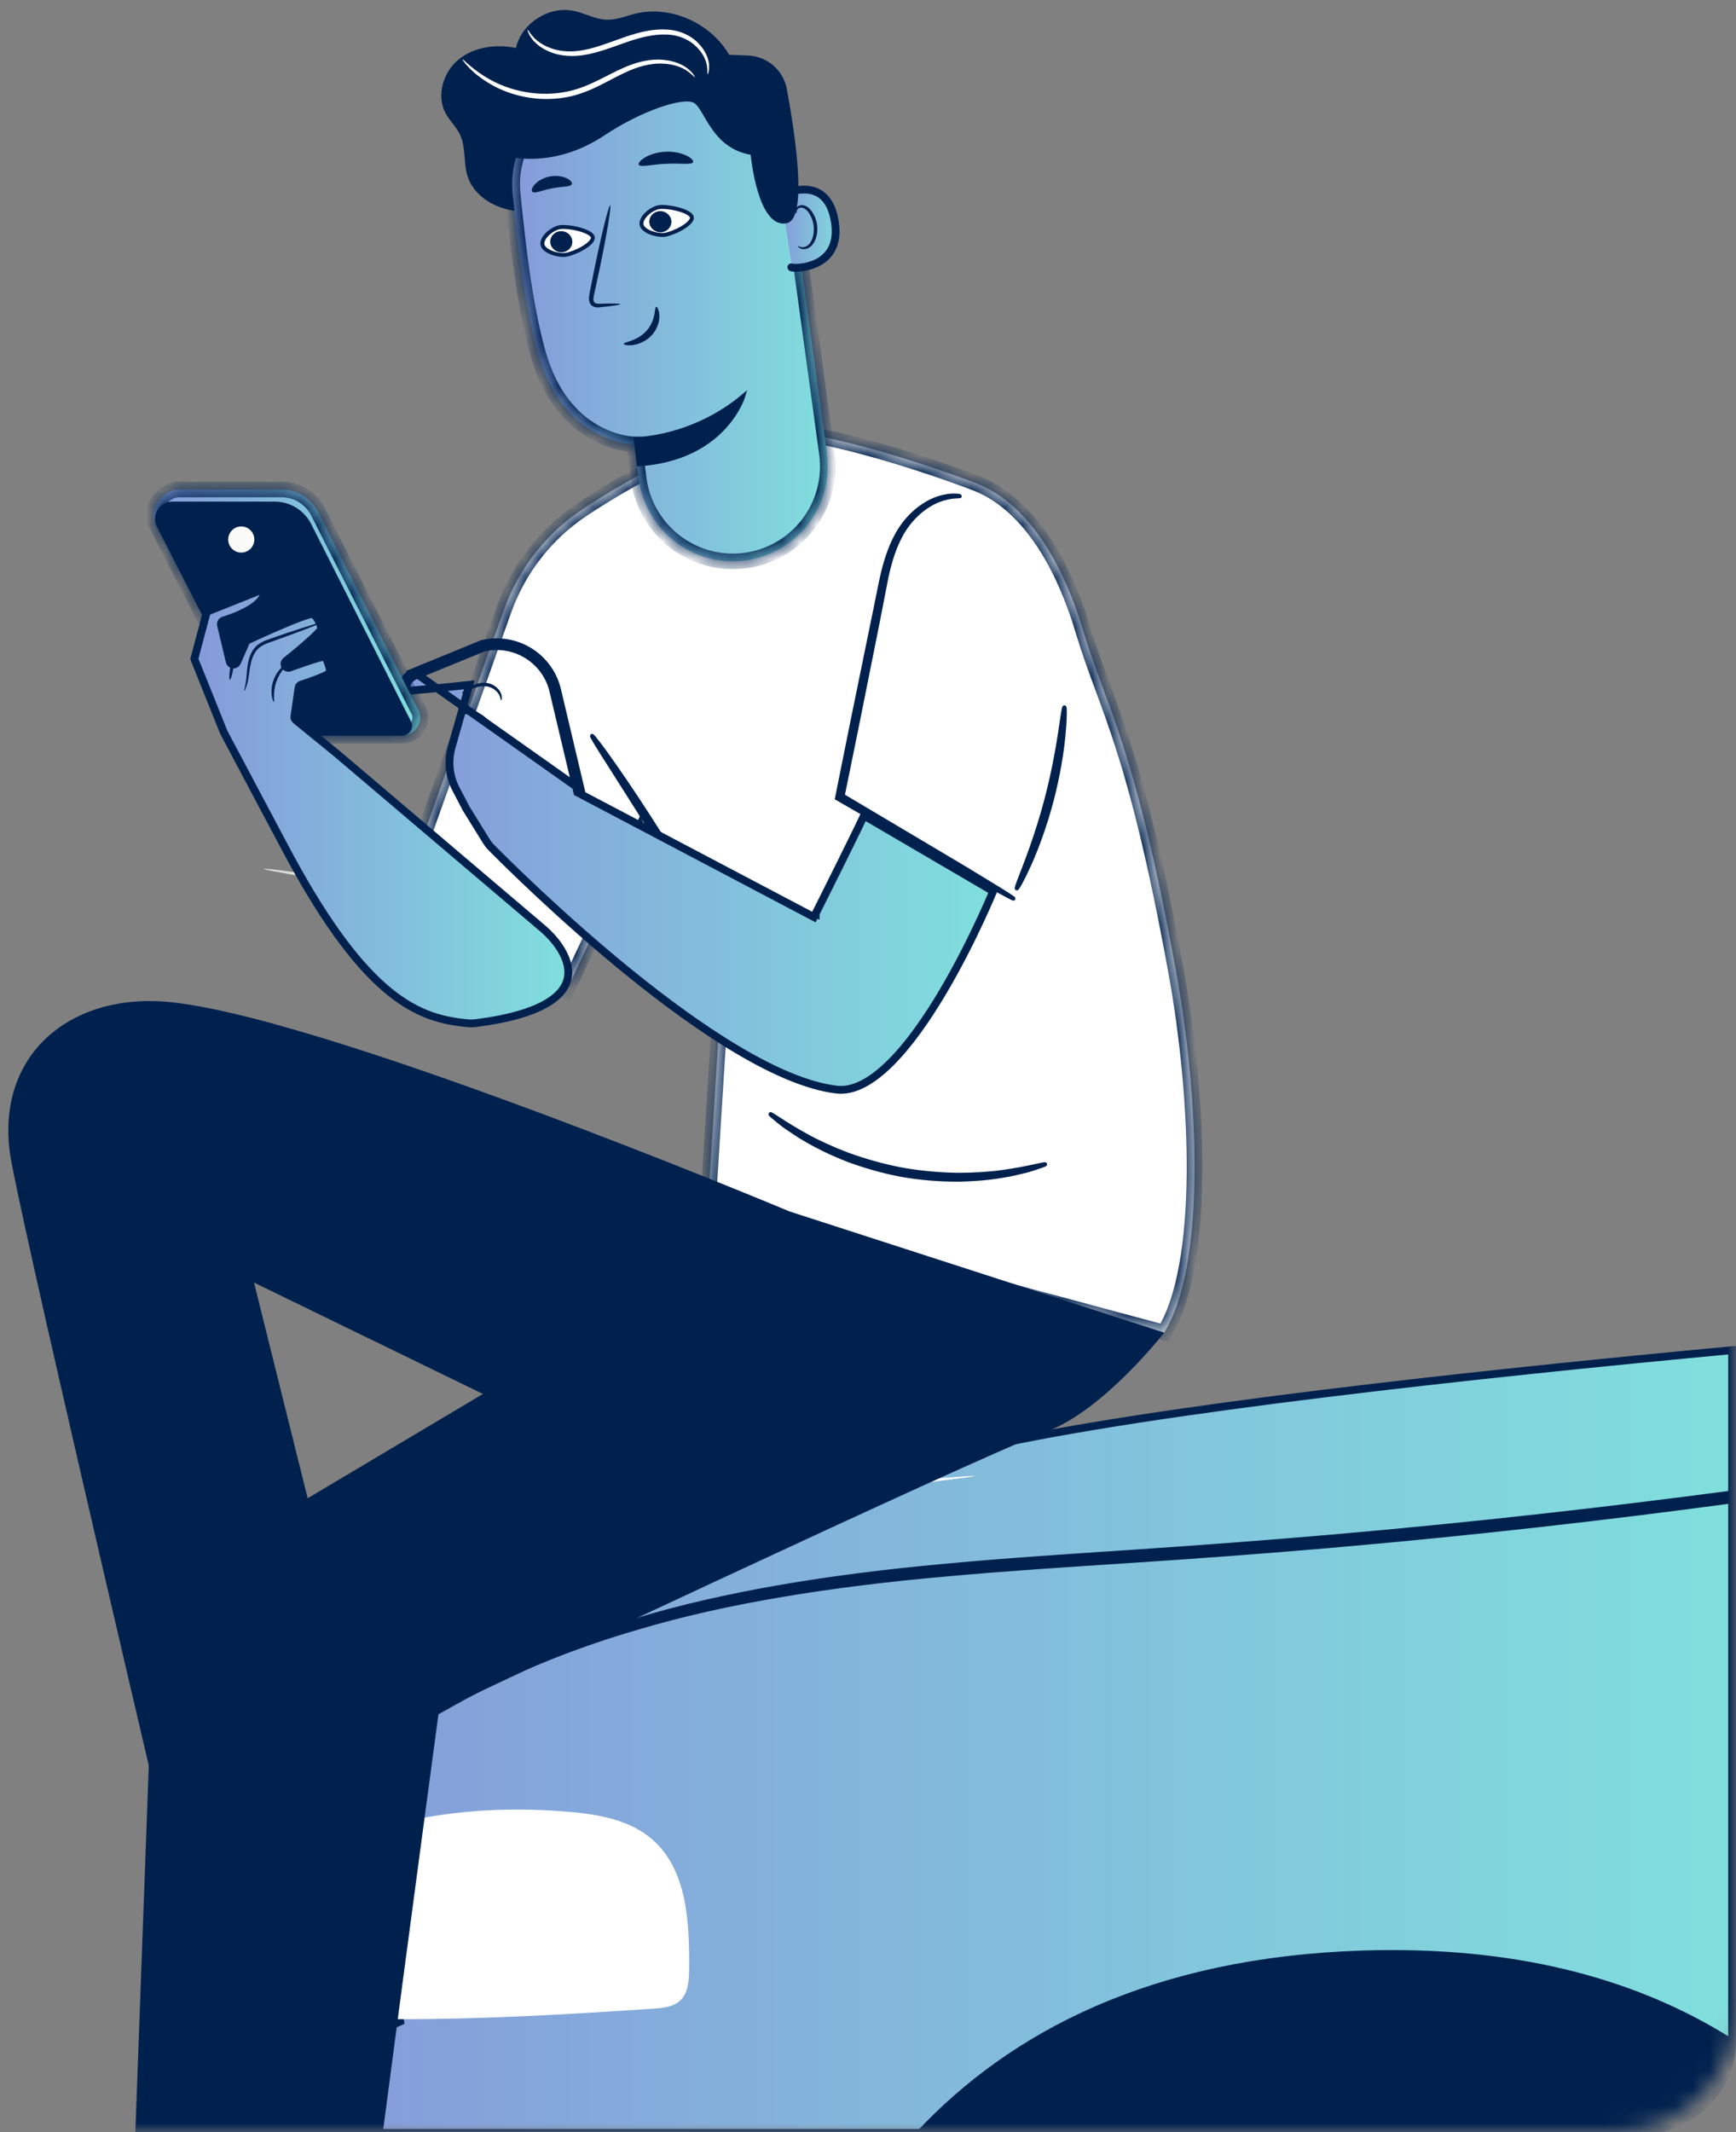 <?xml version="1.0" encoding="UTF-8"?> <svg xmlns="http://www.w3.org/2000/svg" xmlns:xlink="http://www.w3.org/1999/xlink" width="101px" height="124px" viewBox="0 0 101 124" version="1.1"><rect x="0" y="0" width="101" height="124" fill="#808080" stroke="none"/><!-- Generator: Sketch 52.5 (67469) - http://www.bohemiancoding.com/sketch --><title>avto</title><desc>Created with Sketch.</desc><defs><rect id="path-1" x="0" y="0" width="101" height="124" rx="7"></rect><linearGradient x1="-0.457%" y1="48.744%" x2="100.269%" y2="48.744%" id="linearGradient-3"><stop stop-color="#8599DA" offset="0%"></stop><stop stop-color="#80E0DD" offset="100%"></stop></linearGradient><path d="M44.415,32.448 C42.001,19.224 40.375,17.192 39.008,12.642 C37.657,8.146 35.472,5.134 32.768,4.094 C30.944,3.393 21.849,0.111 18.68,1.199 C15.154,2.41 12.079,4.165 9.899,5.609 C7.777,7.015 6.171,9.071 5.316,11.469 L0.448,25.11 L8.961,33.6 L13.228,24.532 L17.858,35.385 L17.172,46.357 L43.729,53.501 C46.149,49.633 45.785,39.952 44.415,32.448 Z" id="path-4"></path><linearGradient x1="-0.045%" y1="49.205%" x2="100.83%" y2="49.205%" id="linearGradient-6"><stop stop-color="#8599DA" offset="0%"></stop><stop stop-color="#80E0DD" offset="100%"></stop></linearGradient><linearGradient x1="0%" y1="48.78%" x2="100%" y2="48.78%" id="linearGradient-7"><stop stop-color="#8599DA" offset="0%"></stop><stop stop-color="#80E0DD" offset="100%"></stop></linearGradient><path d="M8.159,23.834 C8.006,22.665 7.905,21.845 7.905,21.845 C7.905,21.845 4.011,21.818 2.439,16.993 C1.656,14.594 1.139,10.538 0.822,7.206 C0.537,4.207 2.804,1.574 5.813,1.417 L16.16,0.875 L16.382,2.478 L19.109,22.372 C19.525,25.408 17.391,28.202 14.353,28.599 C11.328,28.995 8.554,26.86 8.159,23.834 Z" id="path-8"></path><linearGradient x1="0%" y1="48.781%" x2="100.002%" y2="48.781%" id="linearGradient-10"><stop stop-color="#8599DA" offset="0%"></stop><stop stop-color="#80E0DD" offset="100%"></stop></linearGradient><linearGradient x1="-5.01959214e-06%" y1="48.78%" x2="100%" y2="48.78%" id="linearGradient-11"><stop stop-color="#8599DA" offset="0%"></stop><stop stop-color="#80E0DD" offset="100%"></stop></linearGradient><path d="M8.384,0.468 L2.419,0.468 C1.516,0.468 0.711,1.514 1.035,2.37 L7.034,14.054 C7.266,14.507 7.733,14.792 8.243,14.792 L15.515,14.777 C16.349,14.665 16.654,13.739 16.308,13.237 L10.52,1.797 C10.121,0.984 9.292,0.468 8.384,0.468 Z" id="path-12"></path><linearGradient x1="-1.096%" y1="48.651%" x2="101.042%" y2="48.651%" id="linearGradient-14"><stop stop-color="#8599DA" offset="0%"></stop><stop stop-color="#80E0DD" offset="100%"></stop></linearGradient></defs><g id="Page-1" stroke="none" stroke-width="1" fill="none" fill-rule="evenodd"><g id="avto"><mask id="mask-2" fill="white"><use xlink:href="#path-1"></use></mask><g id="Mask" fill-rule="nonzero"></g><g mask="url(#mask-2)"><path d="M30.248,53.02 C30.234,53.008 30.369,52.823 30.626,52.501 C30.919,52.136 31.285,51.681 31.72,51.141 C32.643,49.993 33.91,48.402 35.244,46.595 C36.582,44.79 37.736,43.115 38.562,41.896 C38.951,41.322 39.279,40.839 39.541,40.452 C39.775,40.112 39.911,39.928 39.927,39.938 C39.943,39.948 39.837,40.151 39.63,40.508 C39.424,40.865 39.116,41.377 38.722,42 C37.935,43.248 36.803,44.946 35.461,46.756 C34.123,48.568 32.829,50.145 31.867,51.264 C31.384,51.821 30.988,52.268 30.706,52.569 C30.424,52.871 30.262,53.032 30.248,53.02 Z" id="Path" fill="#DADBD8"></path><path d="M15.344,50.53 C15.346,50.512 15.557,50.527 15.936,50.568 C16.372,50.623 16.907,50.691 17.537,50.771 C18.887,50.955 20.748,51.225 22.802,51.541 C24.856,51.858 26.713,52.159 28.056,52.39 C28.681,52.504 29.212,52.6 29.643,52.678 C30.017,52.752 30.223,52.802 30.22,52.82 C30.217,52.839 30.006,52.824 29.628,52.782 C29.192,52.727 28.657,52.659 28.027,52.579 C26.677,52.396 24.815,52.125 22.761,51.809 C20.707,51.493 18.85,51.192 17.508,50.96 C16.882,50.846 16.352,50.75 15.92,50.672 C15.546,50.599 15.341,50.549 15.344,50.53 Z" id="Path" fill="#DADBD8"></path><path d="M20.424,69.938 C20.426,69.919 20.696,69.94 21.182,69.994 C21.716,70.059 22.406,70.144 23.234,70.246 C24.965,70.471 27.354,70.8 29.989,71.18 C32.627,71.561 35.011,71.919 36.735,72.193 C37.558,72.329 38.244,72.442 38.775,72.53 C39.256,72.616 39.52,72.672 39.518,72.69 C39.515,72.708 39.245,72.688 38.76,72.634 C38.225,72.568 37.536,72.483 36.708,72.381 C34.977,72.156 32.588,71.828 29.951,71.447 C27.315,71.067 24.931,70.709 23.206,70.435 C22.384,70.299 21.698,70.185 21.167,70.098 C20.686,70.012 20.421,69.956 20.424,69.938 Z" id="Path" fill="#DADBD8"></path><path d="M39.08,72.496 C39.065,72.484 39.23,72.246 39.542,71.825 C39.883,71.368 40.33,70.772 40.867,70.053 C41.985,68.555 43.52,66.48 45.151,64.141 C46.785,61.805 48.209,59.651 49.228,58.085 C49.719,57.334 50.126,56.709 50.438,56.23 C50.725,55.794 50.892,55.557 50.907,55.567 C50.924,55.577 50.787,55.832 50.527,56.286 C50.267,56.74 49.881,57.391 49.39,58.188 C48.411,59.781 47.01,61.956 45.372,64.296 C43.739,66.639 42.176,68.699 41.019,70.169 C40.438,70.902 39.962,71.492 39.624,71.891 C39.288,72.291 39.094,72.507 39.08,72.496 Z" id="Path" fill="#DADBD8"></path><path d="M20.632,119.218 C19.285,120.26 17.65,121.839 16.386,124.039 L95,124.039 C98.189,124.039 100.773,121.454 100.773,118.265 L100.773,78.52 C85.827,79.918 67.018,81.962 57.309,84.14 C56.89,84.234 56.459,84.33 56.016,84.429 C49.868,85.798 41.499,87.663 34.515,90.859 C27.021,94.288 21.221,99.201 21.353,106.59 L23.252,117.388 L23.282,117.561 L23.123,117.634 L23.123,117.634 L23.123,117.634 L23.121,117.635 L23.113,117.639 L23.077,117.655 C23.046,117.671 22.999,117.694 22.937,117.725 C22.815,117.788 22.636,117.884 22.412,118.014 C21.964,118.274 21.338,118.672 20.632,119.218 Z" id="Path" stroke="#00214E" stroke-width="0.453" fill="url(#linearGradient-3)"></path><path d="M79.292,113.434 C79.869,113.416 80.439,113.407 80.999,113.407 C89.446,113.407 95.967,115.466 101,118.704 C101,121.629 98.629,124 95.704,124 L53.304,124 C58.775,118.154 66.987,113.826 79.292,113.434 Z" id="Path" fill="#00214E"></path><path d="M23.029,117.428 C28.083,117.439 32.986,117.15 38.029,116.814 C38.575,116.777 39.166,116.72 39.567,116.348 C40.049,115.901 40.088,115.165 40.094,114.507 C40.117,111.798 39.983,108.719 37.928,106.954 C36.673,105.875 34.95,105.54 33.302,105.386 C29.244,105.004 24.991,105.318 21.126,106.612 L23.029,117.428 Z" id="Path" fill="#FFFFFF"></path><path d="M65.893,90.662 C69.627,90.416 73.494,90.134 77.45,89.79 C85.766,89.071 93.647,88.161 100.74,87.204 L100.74,86.914 C93.638,87.855 85.748,88.757 77.422,89.476 C73.469,89.82 69.606,90.104 65.872,90.355 C62.139,90.603 58.534,90.836 55.108,91.158 C48.255,91.771 42.106,92.794 37.116,94.308 C32.111,95.775 28.295,97.652 25.798,99.139 C24.517,99.835 23.61,100.516 22.969,100.935 C22.662,101.146 22.424,101.31 22.251,101.428 C22.09,101.541 22.013,101.605 22.013,101.605 C22.013,101.605 22.103,101.559 22.269,101.455 C22.446,101.343 22.691,101.187 23.005,100.988 C23.656,100.586 24.572,99.923 25.858,99.245 C28.369,97.794 32.184,95.956 37.179,94.522 C42.159,93.04 48.291,92.043 55.134,91.447 C58.556,91.134 62.158,90.907 65.893,90.662 Z" id="Path" stroke="#00214E" stroke-width="0.453" fill="#00214E" stroke-linecap="round" stroke-linejoin="round"></path><path d="M56.69,85.838 C56.691,85.849 56.569,85.872 56.335,85.907 C56.066,85.942 55.727,85.986 55.309,86.041 C54.864,86.092 54.32,86.159 53.691,86.263 C53.062,86.363 52.343,86.454 51.557,86.613 C49.979,86.886 48.115,87.301 46.07,87.845 C44.031,88.412 41.812,89.121 39.534,90.005 C37.262,90.905 35.152,91.893 33.271,92.865 C31.4,93.856 29.753,94.819 28.408,95.692 C27.724,96.11 27.135,96.532 26.606,96.886 C26.075,97.237 25.63,97.557 25.268,97.823 C24.925,98.067 24.646,98.264 24.426,98.421 C24.231,98.555 24.125,98.621 24.119,98.613 C24.112,98.605 24.204,98.521 24.387,98.371 C24.599,98.202 24.866,97.988 25.195,97.725 C25.546,97.444 25.981,97.108 26.505,96.742 C27.026,96.374 27.608,95.937 28.287,95.505 C29.62,94.606 31.264,93.619 33.136,92.609 C35.018,91.618 37.135,90.616 39.419,89.712 C41.708,88.823 43.941,88.118 45.995,87.565 C48.054,87.033 49.931,86.64 51.52,86.393 C52.311,86.248 53.035,86.173 53.668,86.089 C54.3,86.001 54.848,85.951 55.297,85.919 C55.717,85.888 56.058,85.863 56.328,85.843 C56.564,85.829 56.689,85.828 56.69,85.838 Z" id="Path" fill="#FFFFFF"></path><path d="M68.415,56.448 C66.001,43.224 64.375,41.192 63.008,36.642 C61.657,32.146 59.472,29.134 56.768,28.094 C54.944,27.392 45.849,24.111 42.68,25.199 C39.154,26.41 36.079,28.166 33.899,29.61 C31.777,31.015 30.172,33.071 29.316,35.469 L24.448,49.11 L32.961,57.6 L37.228,48.532 L41.858,59.385 L41.172,70.357 L67.729,77.501 C70.149,73.633 69.785,63.952 68.415,56.448 Z" id="Path" fill="#FFFFFF"></path><g id="Clipped" transform="translate(24, 24)"><mask id="mask-5" fill="white"><use xlink:href="#path-4"></use></mask><g id="Path"></g><path d="M39.008,12.642 L39.442,12.512 L39.008,12.642 Z M32.768,4.094 L32.605,4.517 L32.768,4.094 Z M18.68,1.199 L18.828,1.628 L18.828,1.628 L18.68,1.199 Z M9.899,5.609 L10.15,5.987 L9.899,5.609 Z M5.316,11.469 L4.889,11.317 L5.316,11.469 Z M0.448,25.11 L0.128,25.431 L-0.075,25.228 L0.021,24.958 L0.448,25.11 Z M8.961,33.6 L9.372,33.793 L9.097,34.376 L8.641,33.921 L8.961,33.6 Z M13.228,24.532 L12.818,24.339 L13.248,23.424 L13.645,24.354 L13.228,24.532 Z M17.858,35.385 L18.275,35.207 L18.317,35.306 L18.31,35.413 L17.858,35.385 Z M17.172,46.357 L17.055,46.794 L16.697,46.698 L16.72,46.328 L17.172,46.357 Z M43.729,53.501 L44.114,53.742 L43.935,54.026 L43.611,53.939 L43.729,53.501 Z M43.969,32.529 C41.56,19.336 39.958,17.38 38.574,12.773 L39.442,12.512 C40.792,17.005 42.441,19.111 44.861,32.367 L43.969,32.529 Z M38.574,12.773 C37.238,8.326 35.114,5.482 32.605,4.517 L32.93,3.671 C35.831,4.787 38.077,7.966 39.442,12.512 L38.574,12.773 Z M32.605,4.517 C31.702,4.17 28.988,3.18 26.112,2.413 C24.673,2.03 23.204,1.705 21.906,1.543 C20.59,1.379 19.516,1.391 18.828,1.628 L18.533,0.77 C19.429,0.463 20.68,0.477 22.018,0.644 C23.373,0.813 24.886,1.149 26.345,1.537 C29.264,2.315 32.01,3.317 32.931,3.671 L32.605,4.517 Z M18.828,1.628 C15.349,2.822 12.309,4.557 10.15,5.987 L9.649,5.232 C11.849,3.774 14.959,1.997 18.533,0.77 L18.828,1.628 Z M10.15,5.987 C8.109,7.339 6.566,9.315 5.742,11.621 L4.889,11.317 C5.777,8.827 7.444,6.692 9.649,5.231 L10.15,5.987 Z M5.742,11.621 L0.875,25.262 L0.021,24.958 L4.889,11.317 L5.742,11.621 Z M0.768,24.789 L9.281,33.279 L8.641,33.921 L0.128,25.431 L0.768,24.789 Z M8.551,33.407 L12.818,24.339 L13.638,24.725 L9.372,33.793 L8.551,33.407 Z M13.645,24.354 L18.275,35.207 L17.441,35.563 L12.811,24.71 L13.645,24.354 Z M18.31,35.413 L17.625,46.385 L16.72,46.328 L17.405,35.356 L18.31,35.413 Z M17.29,45.919 L43.847,53.063 L43.611,53.939 L17.055,46.794 L17.29,45.919 Z M43.345,53.261 C43.907,52.363 44.324,51.096 44.604,49.554 C44.883,48.018 45.02,46.237 45.04,44.333 C45.08,40.525 44.65,36.258 43.969,32.529 L44.861,32.367 C45.55,36.142 45.987,40.467 45.946,44.343 C45.926,46.281 45.786,48.115 45.496,49.716 C45.206,51.312 44.762,52.705 44.114,53.742 L43.345,53.261 Z" id="Shape" fill="#00214E" fill-rule="nonzero" mask="url(#mask-5)"></path></g><path d="M42.283,55.361 C42.244,55.383 41.806,54.677 41.11,53.532 C40.366,52.318 39.42,50.776 38.374,49.07 C37.302,47.38 36.333,45.852 35.57,44.649 C34.848,43.521 34.407,42.818 34.444,42.792 C34.462,42.78 34.596,42.939 34.823,43.238 C35.051,43.536 35.37,43.976 35.755,44.525 C36.526,45.624 37.556,47.166 38.641,48.903 C39.724,50.641 40.655,52.245 41.303,53.42 C41.627,54.008 41.882,54.487 42.049,54.824 C42.218,55.16 42.302,55.35 42.283,55.361 Z" id="Path" fill="#00214E"></path><path d="M42.283,55.361 C42.244,55.383 41.806,54.677 41.11,53.532 C40.366,52.318 39.42,50.776 38.374,49.07 C37.302,47.38 36.333,45.852 35.57,44.649 C34.848,43.521 34.407,42.818 34.444,42.792 C34.462,42.78 34.596,42.939 34.823,43.238 C35.051,43.536 35.37,43.976 35.755,44.525 C36.526,45.624 37.556,47.166 38.641,48.903 C39.724,50.641 40.655,52.245 41.303,53.42 C41.627,54.008 41.882,54.487 42.049,54.824 C42.218,55.16 42.302,55.35 42.283,55.361" id="Path" stroke="#00214E" stroke-width="0.227"></path><path d="M60.81,67.709 C60.817,67.73 60.595,67.813 60.187,67.944 C59.983,68.013 59.732,68.09 59.434,68.153 C59.137,68.221 58.801,68.313 58.42,68.366 C57.664,68.505 56.75,68.591 55.732,68.609 C54.715,68.609 53.596,68.532 52.438,68.327 C51.282,68.109 50.207,67.787 49.255,67.428 C48.309,67.052 47.484,66.649 46.827,66.251 C46.489,66.067 46.207,65.862 45.953,65.694 C45.697,65.529 45.489,65.369 45.322,65.233 C44.987,64.965 44.809,64.81 44.822,64.793 C44.858,64.744 45.604,65.33 46.936,66.057 C47.599,66.425 48.422,66.802 49.358,67.156 C50.3,67.495 51.359,67.804 52.495,68.017 C53.632,68.218 54.732,68.303 55.732,68.319 C56.733,68.317 57.635,68.256 58.386,68.146 C59.889,67.935 60.793,67.651 60.81,67.709 Z" id="Path" fill="#00214E"></path><path d="M60.81,67.709 C60.817,67.73 60.595,67.813 60.187,67.944 C59.983,68.013 59.732,68.09 59.434,68.153 C59.137,68.221 58.801,68.313 58.42,68.366 C57.664,68.505 56.75,68.591 55.732,68.609 C54.715,68.609 53.596,68.532 52.438,68.327 C51.282,68.109 50.207,67.787 49.255,67.428 C48.309,67.052 47.484,66.649 46.827,66.251 C46.489,66.067 46.207,65.862 45.953,65.694 C45.697,65.529 45.489,65.369 45.322,65.233 C44.987,64.965 44.809,64.81 44.822,64.793 C44.858,64.744 45.604,65.33 46.936,66.057 C47.599,66.425 48.422,66.802 49.358,67.156 C50.3,67.495 51.359,67.804 52.495,68.017 C53.632,68.218 54.732,68.303 55.732,68.319 C56.733,68.317 57.635,68.256 58.386,68.146 C59.889,67.935 60.793,67.651 60.81,67.709" id="Path" stroke="#00214E" stroke-width="0.227"></path><path d="M24.084,39.076 L28.054,37.45 C29.015,37.219 30.029,37.392 30.859,37.927 C31.642,38.433 32.199,39.22 32.414,40.126 L33.789,45.929 L24.084,39.076 Z M24.084,39.076 C23.755,39.211 23.496,39.495 23.43,39.844 L24.084,39.076 Z M50.265,47.432 C50.252,47.46 50.238,47.49 50.224,47.523 C50.14,47.702 50.024,47.945 49.887,48.228 C49.612,48.795 49.25,49.528 48.89,50.254 C48.53,50.979 48.172,51.697 47.903,52.233 C47.769,52.501 47.657,52.724 47.579,52.88 L47.488,53.061 L47.464,53.108 L47.458,53.121 L47.456,53.124 L47.456,53.124 L47.456,53.125 L47.253,53.023 L47.456,53.125 L47.352,53.331 L47.148,53.224 L33.683,46.13 L33.592,46.082 L33.568,45.981 L32.193,40.178 C31.992,39.33 31.47,38.591 30.736,38.118 C29.963,37.619 29.019,37.456 28.124,37.667 L24.17,39.286 C23.902,39.396 23.703,39.622 23.653,39.886 C23.629,40.016 23.647,40.081 23.665,40.106 C23.673,40.117 23.72,40.174 23.937,40.157 L23.937,40.157 C24.427,40.119 25.185,40.045 25.822,39.981 C26.14,39.949 26.428,39.92 26.636,39.898 L26.882,39.872 L26.948,39.865 L26.966,39.863 L26.97,39.863 L26.971,39.863 L26.972,39.863 L26.972,39.863 L27.305,39.827 L27.214,40.15 L26.276,43.455 L26.276,43.455 C26.046,44.265 26.135,45.134 26.525,45.881 C26.525,45.881 26.525,45.881 26.525,45.881 L27.118,47.018 L28.297,48.924 C28.375,49.05 28.461,49.162 28.564,49.265 C29.335,50.047 32.674,53.377 36.674,56.614 C38.675,58.232 40.836,59.823 42.922,61.059 C45.012,62.299 47.005,63.169 48.672,63.367 C49.667,63.485 50.74,62.877 51.82,61.8 C52.891,60.733 53.919,59.253 54.817,57.744 C55.714,56.238 56.474,54.714 57.01,53.565 C57.278,52.991 57.49,52.511 57.635,52.176 C57.696,52.033 57.745,51.917 57.782,51.83 L50.265,47.432 Z" id="Shape" stroke="#00214E" stroke-width="0.453" fill="url(#linearGradient-6)" fill-rule="nonzero"></path><path d="M26.882,40.311 C26.868,40.29 26.983,40.171 27.209,40.022 C27.431,39.878 27.787,39.69 28.228,39.707 C28.679,39.733 29.014,40.026 29.131,40.287 C29.253,40.557 29.171,40.742 29.153,40.732 C29.119,40.73 29.14,40.559 29.008,40.353 C28.884,40.151 28.585,39.924 28.218,39.904 C27.843,39.887 27.509,40.034 27.277,40.143 C27.044,40.255 26.898,40.335 26.882,40.311 Z" id="Path" fill="#00214E"></path><path d="M28.577,42.372 C28.549,42.382 28.49,42.263 28.361,42.103 C28.233,41.944 28.021,41.749 27.738,41.636 C27.453,41.524 27.165,41.522 26.964,41.551 C26.76,41.578 26.636,41.626 26.622,41.599 C26.61,41.578 26.716,41.483 26.934,41.415 C27.147,41.347 27.479,41.323 27.81,41.453 C28.14,41.584 28.366,41.829 28.476,42.024 C28.587,42.223 28.6,42.365 28.577,42.372 Z" id="Path" fill="#00214E"></path><path d="M58.967,52.261 C58.958,52.276 58.683,52.135 58.183,51.861 C57.647,51.561 56.932,51.16 56.054,50.668 C54.211,49.606 51.689,48.152 48.785,46.479 L48.692,46.425 L48.713,46.321 C48.972,45.03 49.251,43.645 49.538,42.216 C49.978,40.066 50.396,38.02 50.778,36.152 C50.979,35.223 51.139,34.334 51.323,33.502 C51.515,32.673 51.759,31.906 52.099,31.256 C52.765,29.933 53.829,29.216 54.598,28.968 C54.988,28.843 55.308,28.811 55.522,28.816 C55.736,28.82 55.847,28.843 55.846,28.851 C55.849,28.891 55.386,28.807 54.639,29.083 C53.91,29.358 52.912,30.072 52.298,31.357 C51.982,31.99 51.756,32.74 51.578,33.559 C51.416,34.39 51.244,35.275 51.063,36.205 C50.689,38.074 50.278,40.121 49.848,42.272 C49.557,43.702 49.274,45.085 49.011,46.375 L48.939,46.217 C51.82,47.928 54.322,49.415 56.151,50.501 C57.011,51.025 57.711,51.453 58.235,51.772 C58.718,52.074 58.976,52.245 58.967,52.261 Z" id="Path" fill="#00214E"></path><path d="M58.967,52.261 C58.958,52.276 58.683,52.135 58.183,51.861 C57.647,51.561 56.932,51.16 56.054,50.668 C54.211,49.606 51.689,48.152 48.785,46.479 L48.692,46.425 L48.713,46.321 C48.972,45.03 49.251,43.645 49.538,42.216 C49.978,40.066 50.396,38.02 50.778,36.152 C50.979,35.223 51.139,34.334 51.323,33.502 C51.515,32.673 51.759,31.906 52.099,31.256 C52.765,29.933 53.829,29.216 54.598,28.968 C54.988,28.843 55.308,28.811 55.522,28.816 C55.736,28.82 55.847,28.843 55.846,28.851 C55.849,28.891 55.386,28.807 54.639,29.083 C53.91,29.358 52.912,30.072 52.298,31.357 C51.982,31.99 51.756,32.74 51.578,33.559 C51.416,34.39 51.244,35.275 51.063,36.205 C50.689,38.074 50.278,40.121 49.848,42.272 C49.557,43.702 49.274,45.085 49.011,46.375 L48.939,46.217 C51.82,47.928 54.322,49.415 56.151,50.501 C57.011,51.025 57.711,51.453 58.235,51.772 C58.718,52.074 58.976,52.245 58.967,52.261" id="Path" stroke="#00214E" stroke-width="0.227"></path><path d="M61.927,41.13 C61.965,41.133 61.973,41.75 61.878,42.741 C61.785,43.732 61.571,45.097 61.184,46.569 C60.796,48.041 60.31,49.334 59.904,50.243 C59.498,51.153 59.188,51.686 59.153,51.669 C59.109,51.648 59.348,51.083 59.698,50.159 C60.049,49.234 60.495,47.945 60.88,46.489 C61.262,45.033 61.508,43.69 61.657,42.714 C61.808,41.737 61.879,41.126 61.927,41.13 Z" id="Path" fill="#00214E"></path><path d="M61.927,41.13 C61.965,41.133 61.973,41.75 61.878,42.741 C61.785,43.732 61.571,45.097 61.184,46.569 C60.796,48.041 60.31,49.334 59.904,50.243 C59.498,51.153 59.188,51.686 59.153,51.669 C59.109,51.648 59.348,51.083 59.698,50.159 C60.049,49.234 60.495,47.945 60.88,46.489 C61.262,45.033 61.508,43.69 61.657,42.714 C61.808,41.737 61.879,41.126 61.927,41.13" id="Path" stroke="#00214E" stroke-width="0.227"></path><path d="M45.937,70.453 C45.937,70.453 18.009,58.738 9.36,58.236 C3.936,57.922 -0.166,61.406 0.571,67.018 C0.94,69.825 8.659,102.687 8.659,102.687 L20.432,97.308 L14.778,74.59 L37.719,85.745 L45.937,70.453 Z" id="Path" fill="#00214E"></path><path d="M60.865,83.264 C64.215,82.026 67.73,77.501 67.73,77.501 L45.937,70.453 L17.119,87.597 C12.86,90.123 8.897,95.8 8.727,100.749 L7.874,124 L22.274,124 C23.755,112.717 25.534,99.504 25.534,99.504 C25.534,99.504 56.656,84.82 60.865,83.264 Z" id="Path" fill="#00214E"></path><path d="M42.767,3.931 C41.962,1.652 39.29,0.215 36.945,0.799 C36.406,0.933 35.878,1.16 35.323,1.148 C34.642,1.134 34.022,0.761 33.354,0.628 C31.916,0.341 30.343,1.36 30.018,2.79 C28.876,2.555 27.605,2.716 26.697,3.449 C25.789,4.182 25.37,5.552 25.921,6.58 C26.157,7.021 26.544,7.371 26.759,7.823 C27.115,8.568 26.953,9.461 27.202,10.247 C27.572,11.413 28.804,12.132 30.019,12.27 C31.234,12.408 32.448,12.078 33.626,11.752" id="Path" fill="#00214E"></path><path d="M37.159,27.834 C37.006,26.665 36.905,25.845 36.905,25.845 C36.905,25.845 33.011,25.818 31.439,20.993 C30.656,18.594 30.139,14.538 29.822,11.206 C29.537,8.207 31.804,5.574 34.813,5.417 L45.16,4.875 L45.382,6.478 L48.109,26.372 C48.525,29.408 46.391,32.202 43.353,32.599 C40.328,32.995 37.554,30.86 37.159,27.834 Z" id="Path" fill="url(#linearGradient-7)"></path><g id="Clipped" transform="translate(29, 4)"><mask id="mask-9" fill="white"><use xlink:href="#path-8"></use></mask><g id="Path"></g><path d="M7.905,21.845 L7.908,21.391 L8.306,21.394 L8.355,21.789 L7.905,21.845 Z M2.439,16.993 L2.87,16.852 L2.87,16.853 L2.439,16.993 Z M0.822,7.206 L0.371,7.249 L0.822,7.206 Z M5.813,1.417 L5.836,1.87 L5.813,1.417 Z M16.16,0.875 L16.136,0.423 L16.552,0.401 L16.609,0.813 L16.16,0.875 Z M16.382,2.478 L16.831,2.416 L16.831,2.417 L16.382,2.478 Z M19.109,22.372 L18.66,22.434 L19.109,22.372 Z M14.353,28.599 L14.412,29.049 L14.353,28.599 Z M7.71,23.893 C7.633,23.308 7.569,22.81 7.525,22.458 C7.503,22.282 7.485,22.143 7.473,22.047 C7.468,22 7.463,21.963 7.46,21.938 C7.458,21.925 7.457,21.916 7.457,21.91 C7.456,21.907 7.456,21.904 7.456,21.902 C7.455,21.902 7.455,21.901 7.455,21.901 C7.455,21.901 7.455,21.9 7.455,21.9 C7.455,21.9 7.455,21.9 7.455,21.9 C7.455,21.9 7.455,21.9 7.455,21.9 C7.455,21.9 7.455,21.9 7.905,21.845 C8.355,21.789 8.355,21.789 8.355,21.789 C8.355,21.789 8.355,21.789 8.355,21.789 C8.355,21.789 8.355,21.789 8.355,21.789 C8.355,21.79 8.355,21.79 8.355,21.79 C8.355,21.79 8.355,21.791 8.355,21.792 C8.355,21.793 8.356,21.796 8.356,21.799 C8.357,21.805 8.358,21.814 8.36,21.826 C8.363,21.851 8.367,21.888 8.373,21.935 C8.385,22.03 8.402,22.169 8.425,22.344 C8.469,22.695 8.532,23.192 8.608,23.776 L7.71,23.893 Z M7.905,21.845 C7.902,22.298 7.902,22.298 7.902,22.298 C7.901,22.298 7.901,22.298 7.901,22.298 C7.9,22.298 7.9,22.298 7.899,22.298 C7.898,22.298 7.896,22.298 7.895,22.298 C7.891,22.298 7.887,22.298 7.882,22.298 C7.871,22.297 7.857,22.297 7.84,22.296 C7.804,22.294 7.755,22.291 7.693,22.285 C7.569,22.274 7.395,22.252 7.183,22.21 C6.76,22.125 6.182,21.959 5.552,21.63 C4.282,20.968 2.833,19.664 2.008,17.134 L2.87,16.853 C3.618,19.147 4.902,20.269 5.971,20.826 C6.511,21.108 7.005,21.25 7.361,21.321 C7.539,21.356 7.681,21.374 7.777,21.383 C7.824,21.387 7.86,21.389 7.883,21.39 C7.894,21.391 7.902,21.391 7.906,21.391 C7.908,21.391 7.91,21.391 7.91,21.391 C7.91,21.391 7.91,21.391 7.91,21.391 C7.91,21.391 7.909,21.391 7.909,21.391 C7.909,21.391 7.909,21.391 7.909,21.391 C7.909,21.391 7.908,21.391 7.905,21.845 Z M2.008,17.134 C1.208,14.68 0.687,10.575 0.371,7.249 L1.273,7.163 C1.591,10.501 2.105,14.508 2.87,16.852 L2.008,17.134 Z M0.371,7.249 C0.061,3.994 2.522,1.135 5.789,0.964 L5.836,1.87 C3.086,2.013 1.013,4.42 1.273,7.163 L0.371,7.249 Z M5.789,0.964 L16.136,0.423 L16.183,1.328 L5.836,1.87 L5.789,0.964 Z M16.609,0.813 L16.831,2.416 L15.933,2.541 L15.711,0.938 L16.609,0.813 Z M16.831,2.417 L19.558,22.311 L18.66,22.434 L15.933,2.54 L16.831,2.417 Z M19.558,22.311 C20.008,25.595 17.699,28.619 14.412,29.049 L14.294,28.15 C17.083,27.785 19.042,25.22 18.66,22.434 L19.558,22.311 Z M14.412,29.049 C11.138,29.477 8.137,27.167 7.71,23.893 L8.608,23.776 C8.972,26.553 11.518,28.513 14.294,28.15 L14.412,29.049 Z" id="Shape" fill="#00214E" fill-rule="nonzero" mask="url(#mask-9)"></path></g><path d="M40.256,12.641 C40.266,12.714 40.228,12.81 40.121,12.927 C40.016,13.041 39.862,13.155 39.684,13.26 C39.327,13.47 38.906,13.624 38.678,13.655 C38.453,13.685 38.119,13.639 37.833,13.523 C37.691,13.465 37.567,13.393 37.476,13.31 C37.386,13.227 37.334,13.14 37.322,13.05 C37.296,12.858 37.42,12.626 37.642,12.421 C37.859,12.219 38.139,12.074 38.358,12.044 C38.585,12.013 39.058,12.059 39.486,12.177 C39.699,12.235 39.892,12.309 40.034,12.395 C40.181,12.485 40.246,12.57 40.256,12.641 Z" id="Path" stroke="#00214E" stroke-width="0.227" fill="#FFFFFF"></path><path d="M37.78,12.96 C37.822,13.298 38.141,13.54 38.494,13.504 C38.846,13.467 39.099,13.165 39.057,12.827 C39.016,12.49 38.696,12.247 38.344,12.283 C37.991,12.32 37.739,12.623 37.78,12.96 Z" id="Path" fill="#00214E"></path><path d="M34.493,13.804 C34.503,13.878 34.466,13.974 34.358,14.091 C34.254,14.204 34.099,14.318 33.922,14.423 C33.564,14.633 33.143,14.787 32.915,14.818 C32.69,14.849 32.356,14.802 32.07,14.686 C31.928,14.628 31.804,14.556 31.713,14.473 C31.623,14.391 31.571,14.303 31.559,14.213 C31.533,14.021 31.658,13.789 31.879,13.584 C32.097,13.382 32.376,13.237 32.595,13.207 C32.822,13.177 33.295,13.222 33.723,13.34 C33.936,13.399 34.13,13.473 34.272,13.559 C34.418,13.648 34.483,13.733 34.493,13.804 Z" id="Path" stroke="#00214E" stroke-width="0.227" fill="#FFFFFF"></path><path d="M32.017,14.124 C32.059,14.461 32.378,14.704 32.731,14.667 C33.083,14.63 33.336,14.328 33.294,13.99 C33.253,13.654 32.933,13.411 32.581,13.447 C32.228,13.484 31.976,13.787 32.017,14.124 Z" id="Path" fill="#00214E"></path><path d="M36.092,17.686 C36.089,17.647 35.652,17.641 34.95,17.663 C34.773,17.672 34.602,17.664 34.554,17.549 C34.493,17.43 34.536,17.23 34.588,17.014 C34.685,16.566 34.786,16.096 34.893,15.604 C35.309,13.599 35.58,11.961 35.499,11.946 C35.418,11.929 35.016,13.541 34.6,15.547 C34.502,16.04 34.408,16.511 34.319,16.961 C34.284,17.17 34.206,17.412 34.337,17.66 C34.404,17.783 34.548,17.857 34.664,17.869 C34.781,17.886 34.88,17.872 34.967,17.864 C35.665,17.791 36.095,17.726 36.092,17.686 Z" id="Path" fill="#00214E"></path><path d="M36.982,25.531 C36.982,25.531 40.269,25.53 43.253,23.023 C43.253,23.023 42.185,26.678 37.157,27.003 L36.982,25.531 Z" id="Path" stroke="#00214E" stroke-width="0.227" fill="#00214E"></path><path d="M38.177,17.839 C38.065,17.851 38.182,18.592 37.631,19.219 C37.081,19.848 36.277,19.891 36.288,19.995 C36.285,20.043 36.487,20.111 36.822,20.067 C37.151,20.027 37.612,19.845 37.949,19.462 C38.285,19.077 38.383,18.62 38.36,18.312 C38.339,17.998 38.227,17.827 38.177,17.839 Z" id="Path" fill="#00214E"></path><path d="M37.164,9.578 C37.261,9.753 37.928,9.556 38.745,9.526 C39.562,9.478 40.245,9.61 40.325,9.427 C40.36,9.339 40.219,9.182 39.93,9.045 C39.642,8.906 39.202,8.801 38.712,8.824 C38.223,8.848 37.794,8.994 37.521,9.159 C37.246,9.324 37.121,9.494 37.164,9.578 Z" id="Path" fill="#00214E"></path><path d="M30.968,11.15 C31.113,11.286 31.557,11.05 32.122,10.952 C32.683,10.835 33.184,10.891 33.268,10.711 C33.304,10.624 33.204,10.481 32.971,10.367 C32.742,10.254 32.378,10.189 31.99,10.263 C31.604,10.336 31.289,10.531 31.118,10.721 C30.943,10.912 30.903,11.082 30.968,11.15 Z" id="Path" fill="#00214E"></path><path d="M45.398,11.217 C45.463,11.172 48.103,9.783 48.592,12.665 C49.081,15.547 46.087,15.444 46.067,15.361 C46.048,15.28 45.398,11.217 45.398,11.217 Z" id="Path" fill="url(#linearGradient-10)"></path><path d="M29.308,9.036 C29.308,9.036 32.046,9.958 35.191,7.857 C37.255,6.478 39.755,5.616 40.378,5.987 C41,6.358 41.407,8.613 43.674,9 C43.674,9 44.073,13.35 45.78,12.977 C46.997,12.711 46.285,7.911 45.776,5.175 C45.572,4.078 44.632,3.273 43.517,3.23 L40.33,3.106 L36.351,4.217 L32.084,5.379 L28.84,6.725 L29.308,9.036 Z" id="Path" fill="#00214E"></path><path d="M45.368,11.399 C45.433,11.354 48.074,9.965 48.563,12.848 C49.051,15.729 46.057,15.626 46.038,15.544" id="Path" stroke="#00214E" stroke-width="0.453" stroke-linecap="round" stroke-linejoin="round"></path><path d="M46.422,14.311 C46.434,14.3 46.478,14.338 46.57,14.362 C46.659,14.386 46.806,14.388 46.947,14.306 C47.232,14.143 47.407,13.616 47.333,13.094 C47.296,12.83 47.198,12.59 47.07,12.399 C46.946,12.203 46.785,12.079 46.627,12.078 C46.469,12.068 46.376,12.179 46.354,12.266 C46.329,12.353 46.357,12.407 46.343,12.414 C46.336,12.423 46.273,12.377 46.276,12.254 C46.278,12.194 46.3,12.121 46.359,12.054 C46.418,11.986 46.515,11.94 46.624,11.934 C46.848,11.911 47.084,12.082 47.224,12.291 C47.377,12.5 47.493,12.769 47.534,13.065 C47.614,13.649 47.409,14.243 47.013,14.434 C46.819,14.521 46.64,14.489 46.541,14.435 C46.439,14.38 46.413,14.318 46.422,14.311 Z" id="Path" fill="#00214E"></path><path d="M30.693,1.729 C30.718,1.717 30.793,1.882 30.998,2.117 C31.198,2.352 31.563,2.638 32.088,2.816 C32.612,3.001 33.282,3.051 34.007,2.9 C34.735,2.762 35.503,2.452 36.333,2.161 C37.163,1.871 38.011,1.666 38.802,1.721 C39.594,1.756 40.283,2.119 40.678,2.565 C41.088,3.004 41.25,3.496 41.254,3.827 C41.264,4.162 41.18,4.333 41.168,4.328 C41.139,4.323 41.178,4.145 41.132,3.839 C41.092,3.535 40.913,3.103 40.519,2.72 C40.13,2.33 39.52,2.03 38.785,2.01 C38.055,1.974 37.252,2.174 36.436,2.458 C35.618,2.745 34.828,3.056 34.06,3.185 C33.295,3.33 32.559,3.251 32.011,3.025 C31.456,2.806 31.084,2.467 30.902,2.192 C30.715,1.918 30.679,1.734 30.693,1.729 Z" id="Path" fill="#FFFFFF"></path><path d="M40.431,4.489 C40.408,4.508 40.284,4.336 39.985,4.129 C39.69,3.919 39.184,3.718 38.534,3.699 C37.881,3.668 37.118,3.856 36.332,4.237 C35.539,4.599 34.712,5.137 33.711,5.463 C31.683,6.115 29.698,5.582 28.546,4.898 C27.956,4.558 27.534,4.197 27.274,3.923 C27.015,3.647 26.896,3.474 26.91,3.462 C26.956,3.413 27.479,4.089 28.653,4.703 C29.794,5.315 31.696,5.781 33.614,5.164 C34.562,4.857 35.391,4.333 36.212,3.973 C37.023,3.597 37.857,3.412 38.546,3.477 C39.236,3.526 39.77,3.777 40.059,4.031 C40.353,4.283 40.443,4.483 40.431,4.489 Z" id="Path" fill="#FFFFFF"></path><path d="M16.384,28.468 L10.419,28.468 C9.516,28.468 8.711,29.515 9.035,30.37 L15.034,42.054 C15.266,42.507 15.733,42.792 16.243,42.792 L23.515,42.777 C24.349,42.664 24.654,41.739 24.308,41.237 L18.52,29.797 C18.121,28.984 17.292,28.468 16.384,28.468 Z" id="Path" fill="url(#linearGradient-11)"></path><g id="Clipped" transform="translate(8, 28)"><mask id="mask-13" fill="white"><use xlink:href="#path-12"></use></mask><g id="Path"></g><path d="M1.035,2.37 L0.632,2.577 L0.62,2.554 L0.611,2.53 L1.035,2.37 Z M7.034,14.054 L7.437,13.847 L7.437,13.847 L7.034,14.054 Z M8.243,14.792 L8.243,15.245 L8.243,15.245 L8.243,14.792 Z M15.515,14.777 L15.576,15.226 L15.546,15.23 L15.516,15.23 L15.515,14.777 Z M16.308,13.237 L15.935,13.494 L15.917,13.469 L15.903,13.441 L16.308,13.237 Z M10.52,1.797 L10.115,2.002 L10.113,1.997 L10.52,1.797 Z M8.384,0.921 L2.419,0.921 L2.419,0.015 L8.384,0.015 L8.384,0.921 Z M2.419,0.921 C2.142,0.921 1.839,1.088 1.631,1.369 C1.423,1.648 1.366,1.963 1.459,2.209 L0.611,2.53 C0.38,1.921 0.564,1.285 0.903,0.828 C1.242,0.372 1.793,0.015 2.419,0.015 L2.419,0.921 Z M1.438,2.163 L7.437,13.847 L6.631,14.261 L0.632,2.577 L1.438,2.163 Z M7.437,13.847 C7.592,14.148 7.903,14.339 8.243,14.339 L8.243,15.245 C7.563,15.245 6.94,14.865 6.631,14.261 L7.437,13.847 Z M8.242,14.339 L15.514,14.324 L15.516,15.23 L8.243,15.245 L8.242,14.339 Z M15.455,14.328 C15.7,14.295 15.86,14.148 15.94,13.969 C16.027,13.773 16,13.589 15.935,13.494 L16.681,12.98 C16.962,13.387 16.955,13.916 16.768,14.337 C16.574,14.774 16.164,15.147 15.576,15.226 L15.455,14.328 Z M15.903,13.441 L10.115,2.002 L10.924,1.593 L16.712,13.032 L15.903,13.441 Z M10.113,1.997 C9.79,1.339 9.12,0.921 8.384,0.921 L8.384,0.015 C9.465,0.015 10.451,0.628 10.927,1.598 L10.113,1.997 Z" id="Shape" fill="#00214E" fill-rule="nonzero" mask="url(#mask-13)"></path></g><path d="M15.982,29.172 L10.017,29.172 C9.269,29.172 8.785,29.96 9.125,30.623 L14.982,42.054 C15.214,42.507 15.681,42.792 16.19,42.792 L23.38,42.792 C23.818,42.792 24.103,42.331 23.905,41.94 L18.117,30.501 C17.718,29.687 16.89,29.172 15.982,29.172 Z" id="Path" fill="#00214E"></path><path d="M13.016,36.081 C12.898,36.114 12.828,36.233 12.856,36.352 L13.364,38.474 C13.387,38.569 13.468,38.639 13.565,38.648 C13.662,38.656 13.753,38.602 13.793,38.513 L14.34,37.264 L14.418,37.227 C14.516,37.182 14.658,37.116 14.829,37.038 C15.171,36.881 15.631,36.673 16.105,36.468 C16.58,36.262 17.065,36.06 17.458,35.915 C17.654,35.843 17.824,35.786 17.955,35.75 C18.021,35.732 18.074,35.72 18.113,35.714 C18.144,35.709 18.158,35.709 18.16,35.709 C18.272,35.731 18.396,35.848 18.512,36.06 C18.608,36.238 18.673,36.437 18.706,36.569 C18.701,36.579 18.692,36.591 18.682,36.606 C18.636,36.668 18.564,36.751 18.466,36.85 C18.273,37.048 18.007,37.289 17.735,37.526 C17.463,37.761 17.189,37.989 16.983,38.157 C16.88,38.242 16.794,38.311 16.733,38.359 L16.663,38.415 L16.645,38.43 L16.64,38.433 L16.639,38.434 L16.639,38.434 L16.639,38.434 L16.78,38.612 L16.639,38.434 C16.552,38.504 16.527,38.626 16.582,38.723 C16.637,38.821 16.754,38.864 16.859,38.825 L16.859,38.825 L16.859,38.824 L16.86,38.824 L16.864,38.823 L16.88,38.817 L16.939,38.795 C16.991,38.776 17.064,38.749 17.154,38.717 C17.333,38.652 17.575,38.567 17.825,38.483 C18.075,38.399 18.331,38.317 18.54,38.259 C18.645,38.23 18.734,38.208 18.803,38.195 C18.845,38.187 18.871,38.184 18.885,38.183 C18.898,38.195 18.918,38.218 18.941,38.254 C18.991,38.33 19.041,38.439 19.086,38.565 C19.13,38.689 19.164,38.819 19.185,38.932 C19.201,39.018 19.206,39.082 19.206,39.122 C19.204,39.124 19.201,39.127 19.197,39.13 C19.16,39.159 19.1,39.196 19.018,39.239 C18.855,39.324 18.637,39.416 18.413,39.502 C18.191,39.588 17.969,39.666 17.802,39.722 C17.719,39.75 17.649,39.773 17.601,39.789 L17.545,39.806 L17.531,39.811 L17.527,39.812 L17.526,39.813 L17.526,39.813 C17.443,39.839 17.382,39.91 17.37,39.996 L17.128,41.668 C17.117,41.747 17.147,41.826 17.209,41.876 L19.612,43.838 L31.62,54.033 C31.62,54.034 31.621,54.034 31.621,54.034 C32.053,54.413 32.472,54.893 32.746,55.409 C33.02,55.926 33.14,56.46 33.013,56.961 C32.886,57.457 32.505,57.968 31.68,58.419 C30.851,58.872 29.59,59.255 27.744,59.493 C27.558,59.517 27.364,59.522 27.179,59.504 C25.78,59.371 24.331,59.029 22.664,57.679 C20.986,56.32 19.075,53.932 16.784,49.676 C16.783,49.676 16.783,49.676 16.783,49.675 L13.022,42.592 L11.306,38.318 L12.035,35.576 L15.352,34.251 C15.372,34.324 15.377,34.393 15.373,34.457 C15.364,34.574 15.321,34.691 15.243,34.81 C15.084,35.053 14.796,35.279 14.458,35.475 C14.124,35.669 13.763,35.821 13.483,35.924 C13.344,35.976 13.226,36.016 13.143,36.042 C13.102,36.055 13.07,36.065 13.048,36.072 L13.023,36.079 L13.017,36.081 L13.016,36.081 L13.016,36.081 Z M13.016,36.081 L13.077,36.299 L13.016,36.081 Z" id="Shape" stroke="#00214E" stroke-width="0.453" fill="url(#linearGradient-14)" fill-rule="nonzero" stroke-linecap="round" stroke-linejoin="round"></path><path d="M15.933,40.816 C15.911,40.822 15.843,40.69 15.81,40.454 C15.775,40.22 15.792,39.881 15.918,39.538 C16.046,39.195 16.254,38.927 16.433,38.772 C16.611,38.615 16.749,38.558 16.761,38.577 C16.797,38.62 16.324,38.96 16.094,39.603 C15.85,40.24 15.988,40.806 15.933,40.816 Z" id="Path" fill="#00214E"></path><path d="M14.207,40.182 C14.186,40.171 14.315,39.828 14.351,39.231 C14.379,38.935 14.396,38.568 14.534,38.177 C14.603,37.984 14.706,37.783 14.868,37.615 C15.03,37.445 15.244,37.329 15.461,37.242 C16.329,36.927 17.111,36.672 17.683,36.487 C18.255,36.306 18.612,36.205 18.621,36.229 C18.63,36.254 18.288,36.399 17.727,36.612 C17.17,36.828 16.383,37.107 15.532,37.416 C15.325,37.499 15.138,37.6 15,37.743 C14.859,37.885 14.764,38.061 14.696,38.237 C14.56,38.594 14.527,38.949 14.483,39.246 C14.412,39.849 14.232,40.197 14.207,40.182 Z" id="Path" fill="#00214E"></path><path d="M13.374,39.526 C13.323,39.517 13.334,39.197 13.398,38.81 C13.461,38.423 13.555,38.117 13.605,38.125 C13.656,38.133 13.646,38.454 13.582,38.841 C13.518,39.228 13.425,39.534 13.374,39.526 Z" id="Path" fill="#00214E"></path><path d="M13.276,31.377 C13.276,31.796 13.617,32.136 14.036,32.136 C14.456,32.136 14.797,31.796 14.797,31.377 C14.797,30.957 14.456,30.616 14.036,30.616 C13.617,30.616 13.276,30.957 13.276,31.377 Z" id="Path" fill="#FAFAF9"></path></g></g></g></svg> 